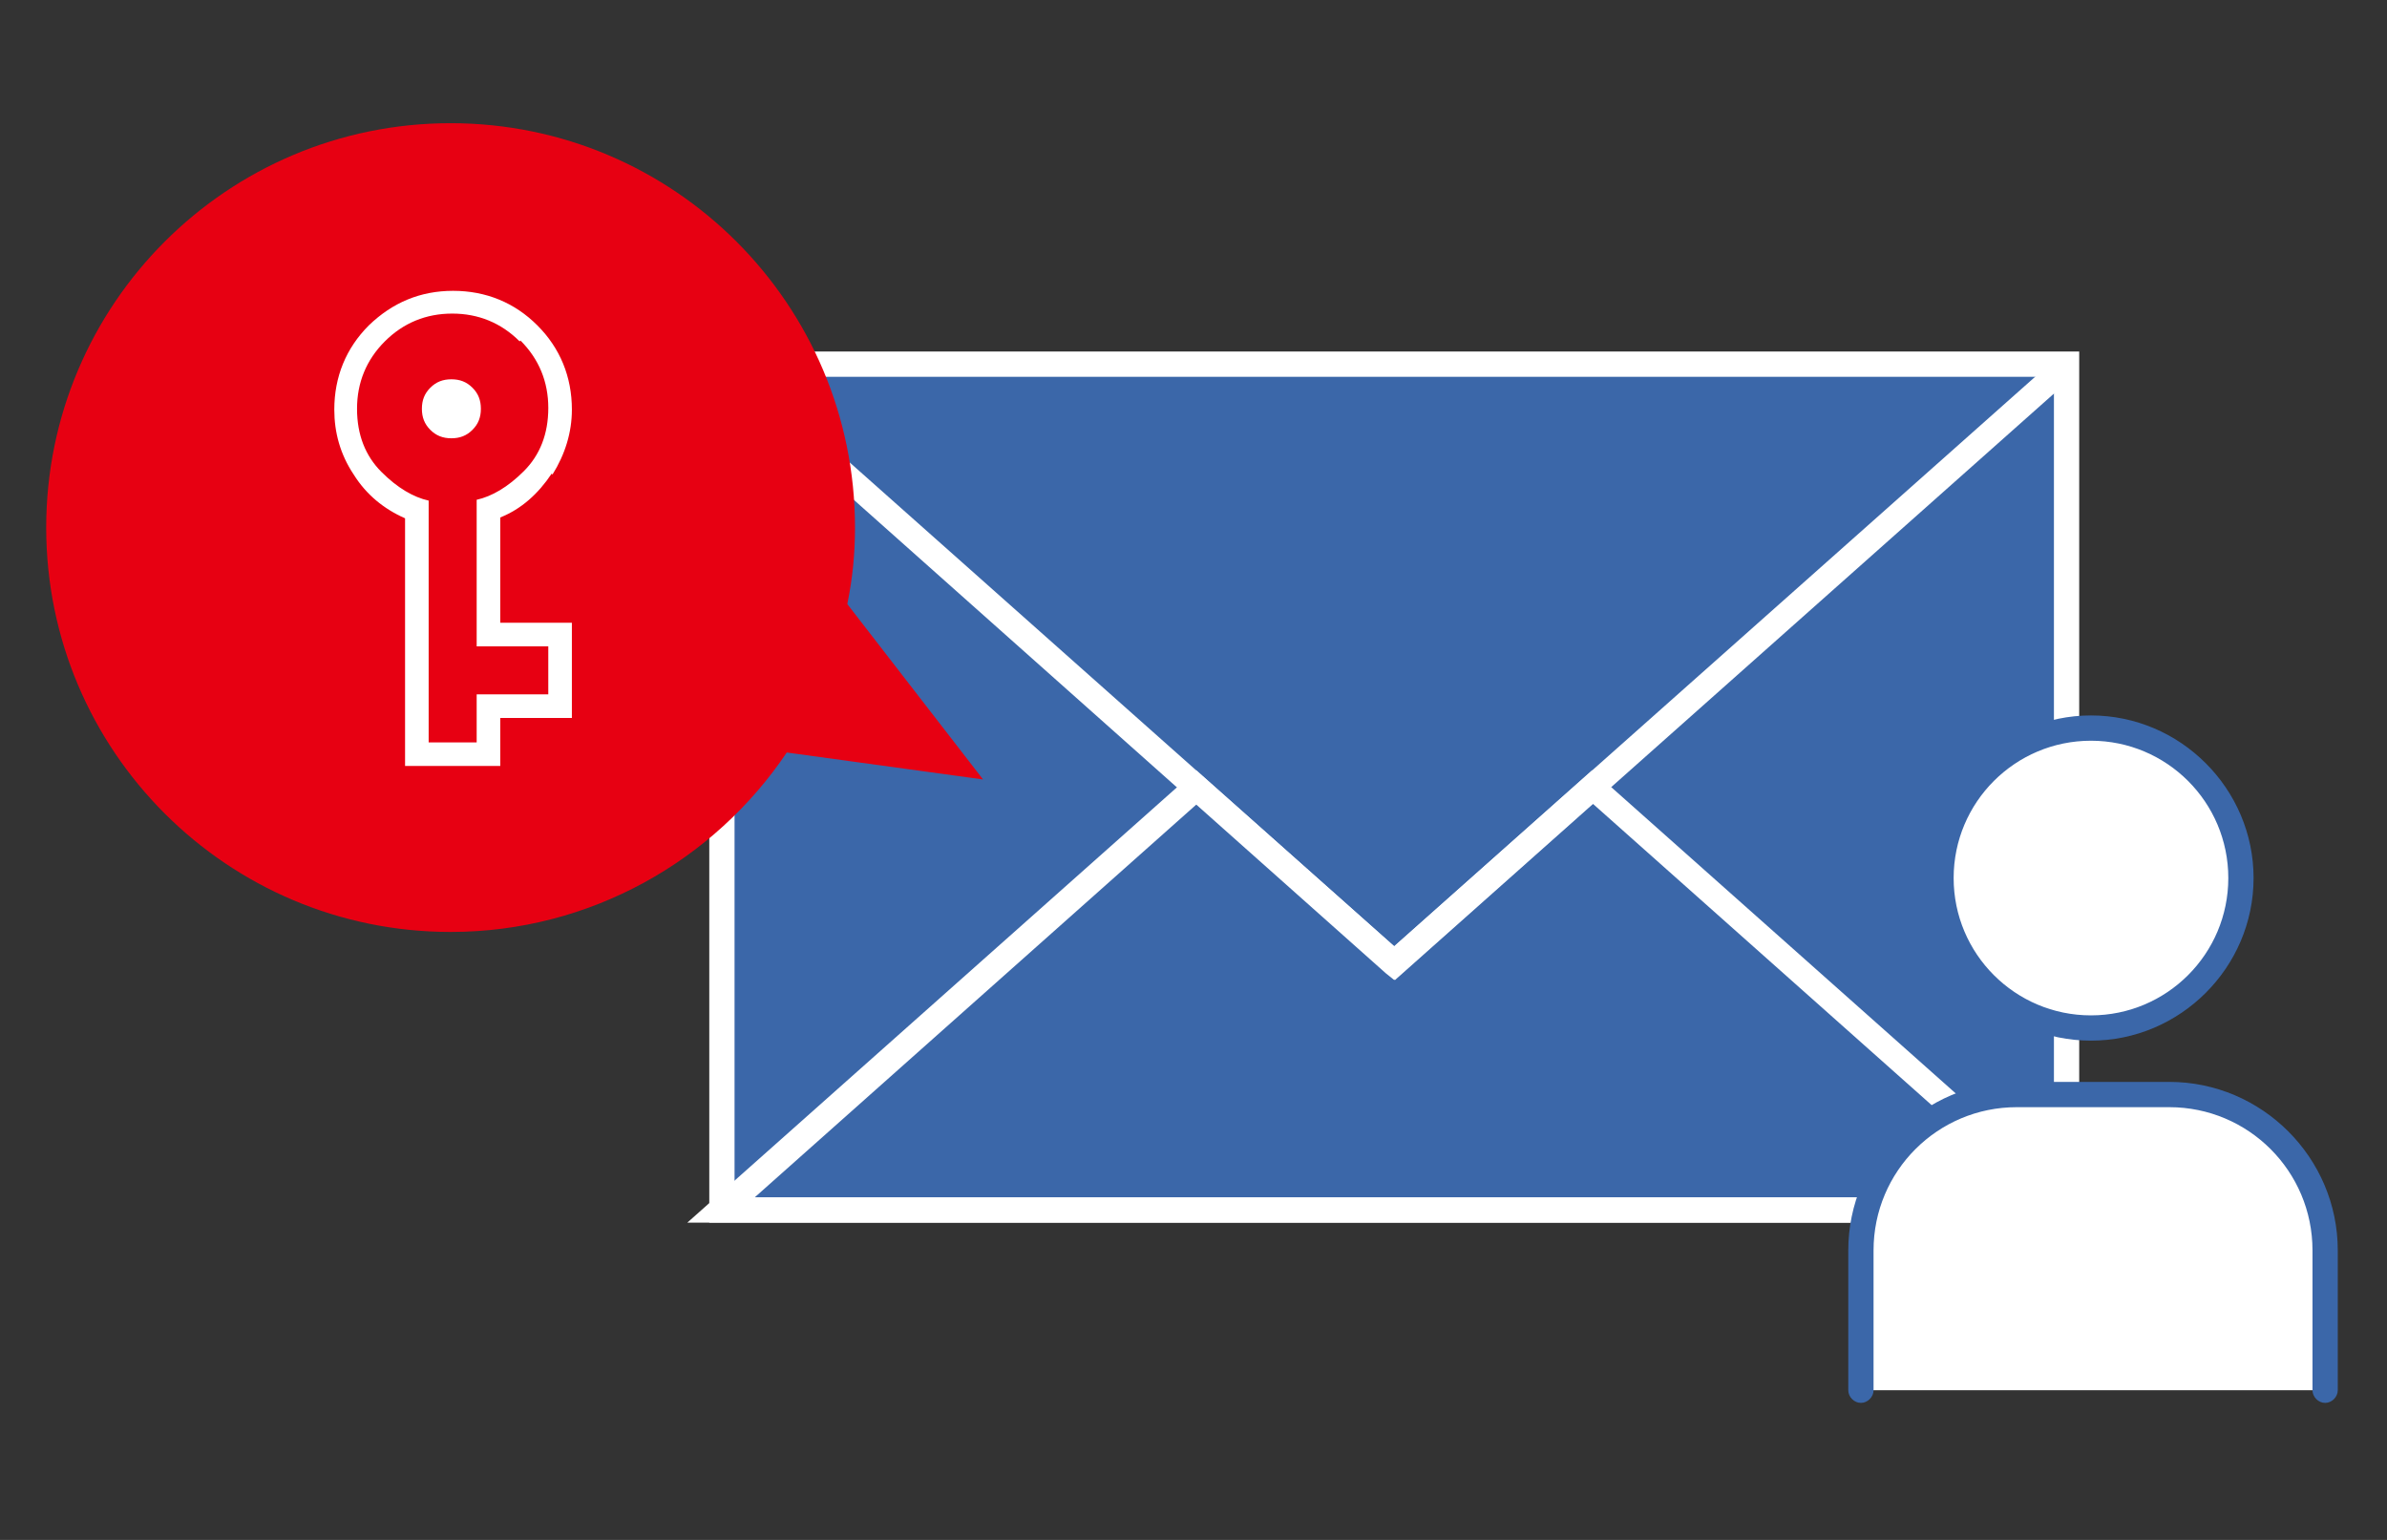 <svg fill="none" height="100" viewBox="0 0 155 100" width="155" xmlns="http://www.w3.org/2000/svg" xmlns:xlink="http://www.w3.org/1999/xlink"><rect x="0" y="0" width="155" height="100" fill="#333333" stroke="none"/><g mask="url(#a)"><path d="m90.535 62.544-12.857-11.434-30.91 27.464h87.534l-30.856-27.464z" fill="#fff"/><path d="m134.198 23.648h-87.315v54.928h87.315z" fill="#3b67a9"/><g fill="#fff"><path d="m135.013 79.396h-88.956v-56.569h88.956zm-87.315-1.641h85.674v-53.286h-85.674z"/><path d="m136.487 79.396h-91.856l33.044-29.379 12.857 11.434 12.857-11.434 33.044 29.379zm-87.534-1.641h83.212l-28.722-25.549-12.857 11.434-12.857-11.434-28.722 25.549z"/><path d="m90.533 63.64-.547-.438-43.767-38.953 1.094-1.204 43.22 38.406 43.22-38.406 1.094 1.204z"/></g><path d="m55.028 39.184c.328-1.587.492-3.228.492-4.924 0-14.498-11.762-26.26-26.26-26.26s-26.26 11.762-26.26 26.26 11.762 26.26 26.26 26.26c9.082 0 17.124-4.65 21.829-11.653l12.747 1.751-8.808-11.379z" fill="#e70012"/><path d="m135.775 66.757c-5.361 0-9.738-4.377-9.738-9.738 0-5.361 4.377-9.738 9.738-9.738 5.362 0 9.738 4.377 9.738 9.738 0 5.362-4.376 9.738-9.738 9.738z" fill="#fff"/><path d="m135.777 67.578c-5.853 0-10.558-4.76-10.558-10.559 0-5.799 4.759-10.559 10.558-10.559 5.8 0 10.559 4.76 10.559 10.559 0 5.799-4.759 10.559-10.559 10.559zm0-19.476c-4.923 0-8.917 3.994-8.917 8.917s3.994 8.918 8.917 8.918c4.924 0 8.918-3.994 8.918-8.918s-3.994-8.917-8.918-8.917z" fill="#3b67a9"/><path d="m120.895 90.282v-9.082c0-5.58 4.54-10.121 10.121-10.121h9.902c5.58 0 10.121 4.541 10.121 10.121v9.082" fill="#fff"/><path d="m150.983 91.102c-.438 0-.821-.383-.821-.821v-9.082c0-5.143-4.158-9.3-9.3-9.3h-9.903c-5.142 0-9.3 4.158-9.3 9.3v9.082c0 .438-.383.821-.821.821-.437 0-.82-.383-.82-.821v-9.082c0-6.018 4.923-10.942 10.941-10.942h9.903c6.018 0 10.941 4.924 10.941 10.942v9.082c0 .438-.383.821-.82.821z" fill="#3b67a9"/><path d="m35.822 30.758c-.875 1.313-1.97 2.298-3.337 2.845v6.839h4.65v6.182h-4.65v3.118h-6.182v-16.084c-1.368-.602-2.517-1.532-3.337-2.845-.875-1.313-1.258-2.736-1.258-4.213 0-2.134.766-3.994 2.243-5.471 1.532-1.477 3.337-2.243 5.471-2.243 2.134 0 3.994.766 5.471 2.243 1.477 1.477 2.243 3.337 2.243 5.471 0 1.477-.438 2.9-1.258 4.213zm-2.079-8.589c-1.204-1.204-2.681-1.805-4.377-1.805-1.696 0-3.173.602-4.377 1.805s-1.805 2.681-1.805 4.377.547 3.064 1.587 4.103c1.04 1.04 2.079 1.641 3.064 1.86v15.701h3.118v-3.118h4.65v-3.118h-4.65v-9.519c.985-.219 2.024-.821 3.064-1.86 1.04-1.039 1.587-2.407 1.587-4.103 0-1.696-.602-3.173-1.805-4.377zm-3.064 3.009c-.383-.383-.821-.547-1.368-.547-.547 0-.985.164-1.368.547-.383.383-.547.821-.547 1.368s.164.985.547 1.368c.383.383.821.547 1.368.547.547 0 .985-.164 1.368-.547.383-.383.547-.821.547-1.368s-.164-.985-.547-1.368z" fill="#fff"/></g></svg>